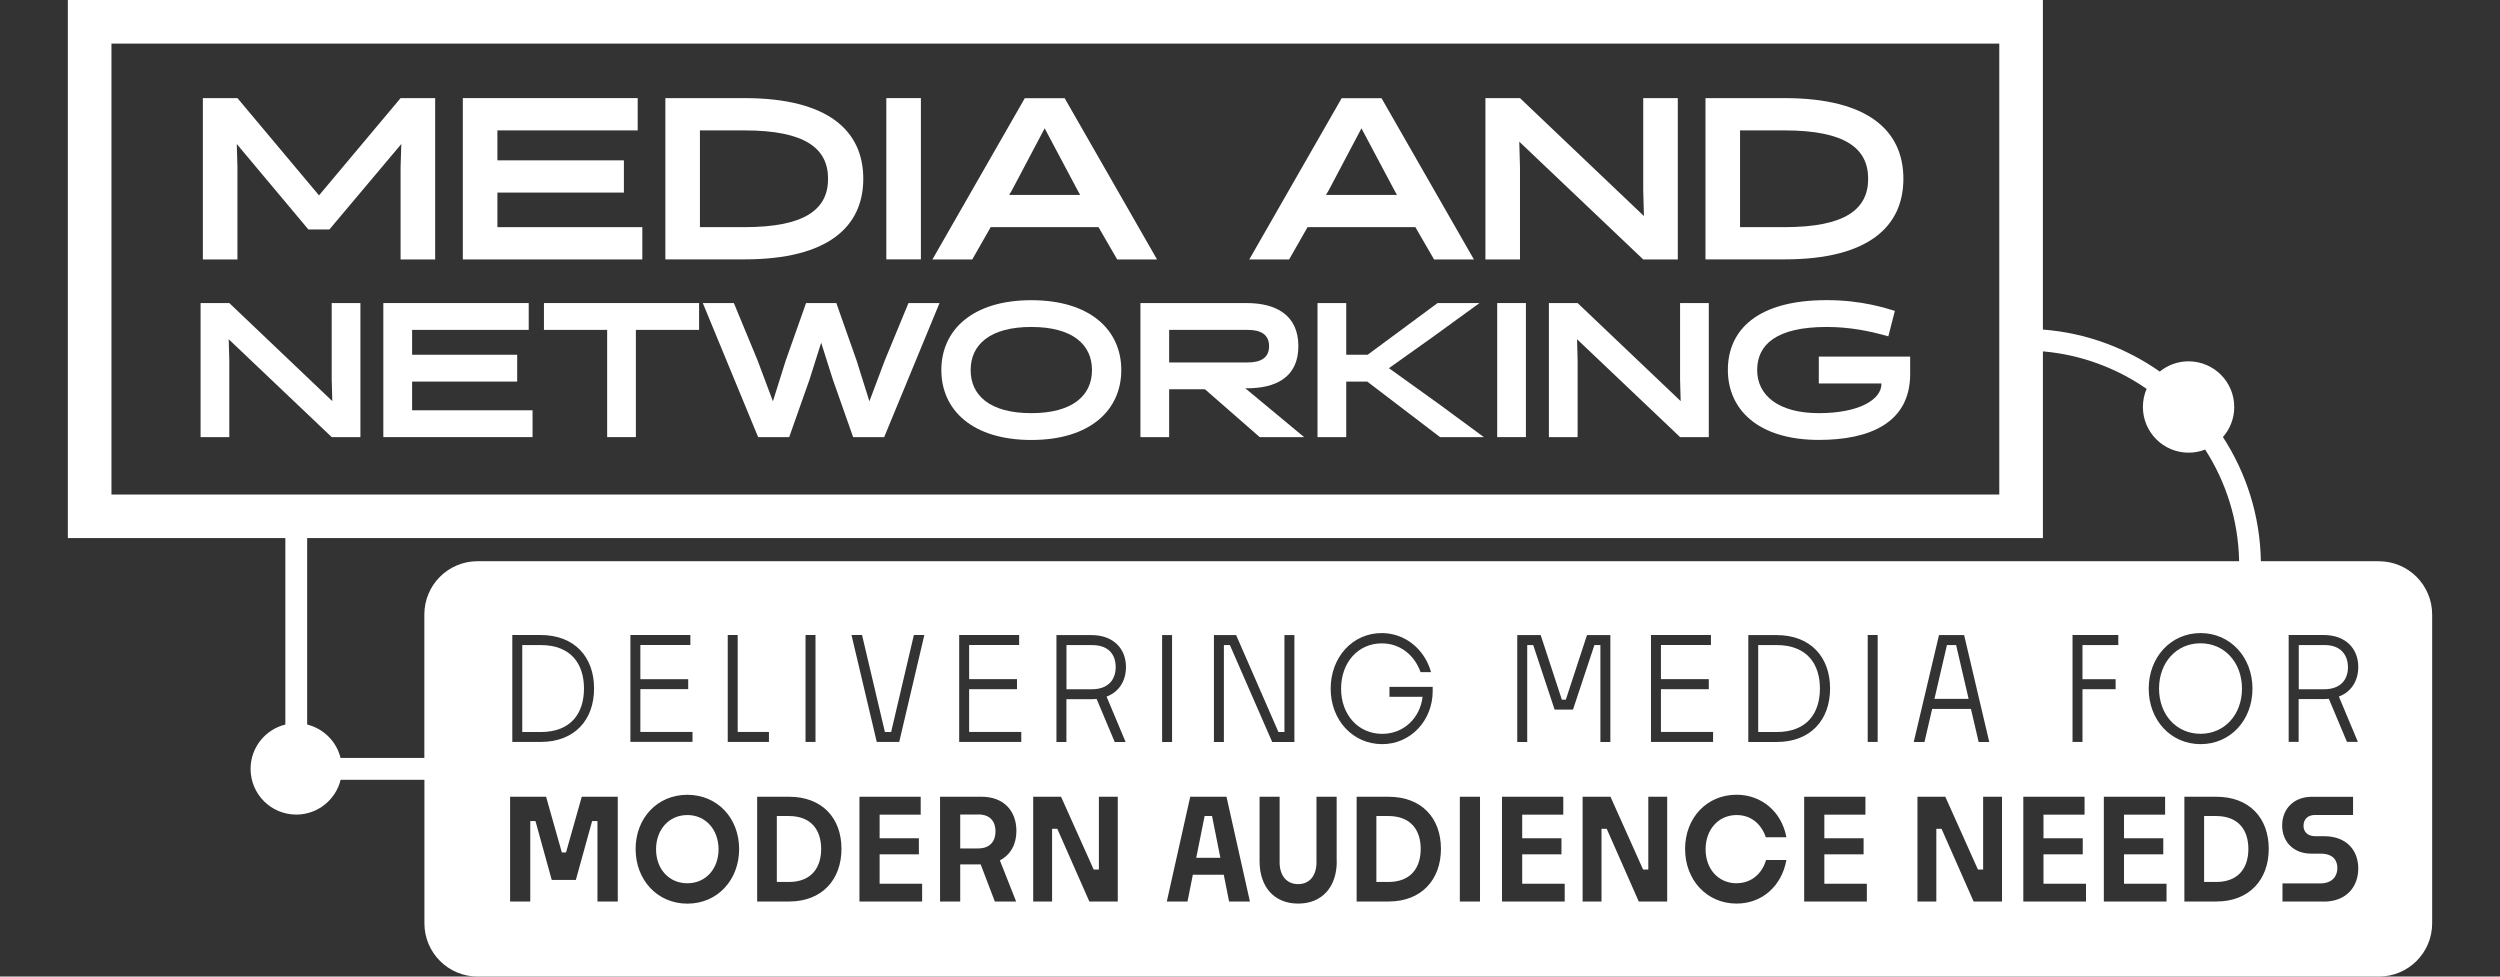 <?xml version="1.0" encoding="UTF-8"?>
<svg id="a" data-name="Layer 1" xmlns="http://www.w3.org/2000/svg" viewBox="0 0 384 150">
  <rect x="0" y="0" width="384" height="150" fill="#333333" stroke="none"/>
  <defs>
    <style>
      .b {
        fill: #fff;
        stroke-width: 0px;
      }
    </style>
  </defs>
  <g>
    <path class="b" d="M80.22,99.08v13.36h2.82c4.78,0,6.66-3.02,6.66-6.68s-1.88-6.68-6.68-6.68h-2.8Z"/>
    <path class="b" d="M272.86,99.08h-2.8v13.36h2.82c4.78,0,6.66-3.02,6.66-6.68s-1.88-6.68-6.68-6.68Z"/>
    <path class="b" d="M213.23,125.34h-1.82v10.13h1.84c3.5,0,4.97-2.23,4.97-5.07s-1.46-5.06-4.99-5.06Z"/>
    <path class="b" d="M167.77,99.08h-3.96v6.79h3.88c2.66,0,3.68-1.6,3.68-3.41s-1-3.37-3.59-3.37Z"/>
    <path class="b" d="M121.14,125.34h-1.82v10.13h1.84c3.5,0,4.97-2.23,4.97-5.07s-1.46-5.06-4.99-5.06Z"/>
    <path class="b" d="M150.27,125.11h-2.78v5.21h2.74c1.94,0,2.68-1.22,2.68-2.62s-.72-2.6-2.64-2.6Z"/>
    <polygon class="b" points="299.05 99.08 297.13 107.35 302.38 107.35 300.46 99.08 299.05 99.08"/>
    <polygon class="b" points="185.03 125.34 183.74 131.76 187.45 131.76 186.17 125.34 185.03 125.34"/>
    <path class="b" d="M105.58,125.19c-2.82,0-4.81,2.23-4.81,5.26s1.98,5.22,4.81,5.22,4.79-2.23,4.79-5.22-1.96-5.26-4.79-5.26Z"/>
    <path class="b" d="M340.37,125.34h-1.82v10.13h1.84c3.5,0,4.96-2.23,4.96-5.07s-1.46-5.06-4.99-5.06Z"/>
    <path class="b" d="M360.64,102.45c0-1.73-1-3.37-3.59-3.37h-3.96v6.79h3.88c2.66,0,3.68-1.6,3.68-3.41Z"/>
    <path class="b" d="M365.4,86.2h-18.13c-.12-7.02-2.25-13.56-5.83-19.07,1.08-1.23,1.74-2.84,1.74-4.61,0-3.88-3.14-7.02-7.02-7.02-1.68,0-3.21.59-4.42,1.57-5.17-3.62-11.31-5.94-17.95-6.45V0H10.42v82.65h33.41v28.64c-3.06.75-5.34,3.51-5.34,6.81,0,3.88,3.14,7.02,7.02,7.02,3.3,0,6.06-2.28,6.81-5.34h12.87v22.04c0,4.52,3.66,8.18,8.18,8.18h292.03c4.52,0,8.18-3.66,8.18-8.18v-47.43c0-4.52-3.66-8.18-8.18-8.18ZM351.55,97.54h5.39c3.35,0,5.29,2.08,5.29,4.9,0,2.12-1.06,3.83-2.98,4.55l2.92,6.96h-1.68l-2.78-6.61c-.24.02-.49.04-.76.04h-3.88v6.57h-1.53v-16.42ZM17.12,75.96V6.7h289.97v69.26H17.12ZM65.18,94.38v22.04h-12.87c-.62-2.53-2.61-4.51-5.13-5.13v-28.64h266.61v-28.68c5.88.51,11.33,2.57,15.93,5.76-.37.85-.57,1.79-.57,2.78,0,3.88,3.14,7.02,7.02,7.02.9,0,1.75-.17,2.54-.48,3.2,4.97,5.1,10.84,5.22,17.15H73.36c-4.52,0-8.18,3.66-8.18,8.18ZM288.41,97.54v16.42h-1.53v-16.42h1.53ZM262.47,104.33v1.53h-7.35v6.57h8.01v1.53h-9.54v-16.42h9.21v1.53h-7.68v5.25h7.35ZM212.32,112.72c3.27,0,5.8-2.41,6.19-5.69h-5.09v-1.53h6.64v.66c0,4.53-3.41,8.14-7.74,8.14-4.56,0-7.93-3.72-7.93-8.52s3.33-8.54,7.84-8.54c3.53,0,6.56,2.39,7.58,6h-1.61c-.94-2.63-3.15-4.42-5.96-4.42-3.66,0-6.25,2.96-6.25,6.96s2.63,6.94,6.33,6.94ZM172.9,113.97h-1.68l-2.78-6.61c-.25.02-.49.04-.76.04h-3.88v6.57h-1.53v-16.42h5.39c3.35,0,5.29,2.08,5.29,4.9,0,2.12-1.06,3.83-2.98,4.55l2.92,6.96ZM156.21,104.33v1.53h-7.35v6.57h8.01v1.53h-9.54v-16.42h9.21v1.53h-7.68v5.25h7.35ZM125.26,97.54v16.42h-1.53v-16.42h1.53ZM118.11,112.43v1.53h-6.33v-16.42h1.53v14.89h4.8ZM91.25,105.75c0,4.88-3.04,8.21-8.19,8.21h-4.37v-16.42h4.35c5.19,0,8.21,3.35,8.21,8.21ZM94.87,138.48h-3.1v-12.36h-.82l-2.5,9.04h-3.7l-2.5-9.04h-.8v12.36h-3.1v-16.1h5.53l2.42,8.56h.64l2.42-8.56h5.53v16.1ZM96.83,97.54h9.21v1.53h-7.68v5.25h7.35v1.53h-7.35v6.57h8.01v1.53h-9.54v-16.42ZM105.58,138.8c-4.6,0-7.95-3.63-7.95-8.39s3.34-8.33,7.95-8.33,7.95,3.58,7.95,8.33-3.32,8.39-7.95,8.39ZM121.22,138.48h-4.92v-16.1h4.9c5.09,0,8.05,3.28,8.05,8s-2.98,8.09-8.03,8.09ZM132.41,97.54l3.51,14.89h.96l3.49-14.89h1.61l-3.86,16.42h-3.45l-3.88-16.42h1.61ZM141.64,138.48h-9.63v-16.1h9.41v2.75h-6.31v3.63h6.03v2.47h-6.03v4.51h6.53v2.75ZM156.07,138.48h-3.26l-2.18-5.71h-3.14v5.71h-3.1v-16.1h6.39c3.4,0,5.34,2.17,5.34,5.26,0,2.04-.9,3.67-2.54,4.51l2.5,6.33ZM171.69,138.48h-4.36l-4.93-11.18h-.8v11.18h-2.9v-16.1h4.28l5.01,11.18h.8v-11.18h2.9v16.1ZM180.03,113.97h-1.53v-16.42h1.53v16.42ZM188.79,138.48l-.82-4.12h-4.75l-.82,4.12h-3.18l3.6-16.1h5.57l3.6,16.1h-3.2ZM188.91,99.08h-.92v14.89h-1.53v-16.42h3.41l6.5,14.89h.92v-14.89h1.53v16.42h-3.41l-6.5-14.89ZM205.33,132.27c0,4.03-2.3,6.52-5.93,6.52s-5.93-2.49-5.93-6.52v-9.89h3.08v10.09c0,1.97,1.04,3.33,2.84,3.33s2.82-1.35,2.82-3.33v-10.09h3.1v9.89ZM213.31,138.48h-4.93v-16.1h4.9c5.09,0,8.05,3.28,8.05,8s-2.98,8.09-8.03,8.09ZM227.33,138.48h-3.1v-16.1h3.1v16.1ZM240.34,138.48h-9.63v-16.1h9.41v2.75h-6.31v3.63h6.03v2.47h-6.03v4.51h6.53v2.75ZM244.9,99.08l-3.29,9.92h-2.82l-3.29-9.92h-.92v14.89h-1.53v-16.42h3.6l3.25,9.92h.61l3.25-9.92h3.59v16.42h-1.53v-14.89h-.92ZM256.08,138.48h-4.36l-4.93-11.18h-.8v11.18h-2.9v-16.1h4.28l5.01,11.18h.8v-11.18h2.9v16.1ZM266.75,135.66c2.26,0,3.9-1.46,4.52-3.56h3.12c-.72,4.01-3.74,6.69-7.65,6.69-4.58,0-7.91-3.63-7.91-8.39s3.32-8.33,7.91-8.33c3.84,0,6.93,2.62,7.65,6.53h-3.16c-.68-2.02-2.26-3.41-4.48-3.41-2.8,0-4.77,2.23-4.77,5.26s1.96,5.22,4.77,5.22ZM272.91,113.97h-4.37v-16.42h4.35c5.19,0,8.21,3.35,8.21,8.21s-3.04,8.21-8.19,8.21ZM286.75,138.48h-9.63v-16.1h9.41v2.75h-6.31v3.63h6.03v2.47h-6.03v4.51h6.53v2.75ZM295.58,113.97h-1.63l3.88-16.42h3.86l3.86,16.42h-1.63l-1.18-5.08h-5.96l-1.18,5.08ZM307.51,138.48h-4.36l-4.93-11.18h-.8v11.18h-2.9v-16.1h4.28l5.01,11.18h.8v-11.18h2.9v16.1ZM320.41,138.48h-9.63v-16.1h9.41v2.75h-6.31v3.63h6.03v2.47h-6.03v4.51h6.53v2.75ZM325.36,99.08h-5.49v5.25h5.09v1.53h-5.09v8.1h-1.53v-16.42h7.03v1.53ZM332.78,138.48h-9.63v-16.1h9.41v2.75h-6.31v3.63h6.03v2.47h-6.03v4.51h6.53v2.75ZM330.04,105.78c0-4.82,3.39-8.54,7.97-8.54s7.97,3.72,7.97,8.54-3.37,8.52-7.97,8.52-7.97-3.72-7.97-8.52ZM340.45,138.48h-4.93v-16.1h4.91c5.09,0,8.05,3.28,8.05,8s-2.98,8.09-8.03,8.09ZM356.9,138.48h-6.31v-2.79h5.81c1.86,0,2.62-1.14,2.62-2.34,0-1.14-.58-2.23-2.6-2.23h-1.44c-2.62,0-4.44-1.76-4.44-4.33s1.82-4.4,4.52-4.4h6.37v2.79h-5.83c-1.2,0-1.78.73-1.78,1.67,0,.86.58,1.59,1.78,1.59h1.36c3.54,0,5.27,2.23,5.27,4.96s-1.74,5.09-5.33,5.09Z"/>
    <path class="b" d="M338,98.81c-3.72,0-6.37,2.96-6.37,6.96s2.66,6.94,6.37,6.94,6.37-2.96,6.37-6.94-2.66-6.96-6.37-6.96Z"/>
  </g>
  <polygon class="b" points="36.47 25.69 36.37 22.12 47.37 35.25 50.59 35.25 61.64 22.12 61.53 25.69 61.53 39.85 66.84 39.85 66.84 15.07 61.53 15.07 49 30.01 36.47 15.07 31.16 15.07 31.16 39.85 36.47 39.85 36.47 25.69"/>
  <polygon class="b" points="98.66 34.89 76.4 34.89 76.4 29.58 95.83 29.58 95.83 24.63 76.4 24.63 76.4 20.03 97.95 20.03 97.95 15.07 71.09 15.07 71.09 39.85 98.66 39.85 98.66 34.89"/>
  <path class="b" d="M132.6,27.46c0-7.36-5.38-12.39-18.26-12.39h-12.14v24.77h12.14c12.88,0,18.26-5.03,18.26-12.39ZM107.51,20.03h6.83c9.34,0,12.85,2.76,12.85,7.43s-3.5,7.43-12.85,7.43h-6.83v-14.86Z"/>
  <rect class="b" x="136.14" y="15.07" width="5.31" height="24.77"/>
  <path class="b" d="M152.17,34.89h16.56l2.87,4.96h6.12l-14.19-24.77h-6.12l-14.19,24.77h6.12l2.83-4.96ZM155.43,29.23l5.03-9.52,5.06,9.52.39.71h-10.9l.42-.71Z"/>
  <path class="b" d="M220.27,39.85h6.12l-14.19-24.77h-6.12l-14.19,24.77h6.12l2.83-4.96h16.56l2.87,4.96ZM203.67,29.94l.42-.71,5.03-9.52,5.06,9.52.39.71h-10.9Z"/>
  <polygon class="b" points="233.47 25.69 233.36 21.76 252.4 39.85 257.71 39.85 257.71 15.07 252.4 15.07 252.4 29.23 252.51 33.19 233.47 15.07 228.16 15.07 228.16 39.85 233.47 39.85 233.47 25.69"/>
  <path class="b" d="M292.36,27.46c0-7.36-5.38-12.39-18.26-12.39h-12.14v24.77h12.14c12.88,0,18.26-5.03,18.26-12.39ZM267.27,20.03h6.83c9.34,0,12.85,2.76,12.85,7.43s-3.5,7.43-12.85,7.43h-6.83v-14.86Z"/>
  <polygon class="b" points="50.95 58.31 51.04 61.61 35.22 46.55 30.81 46.55 30.81 67.14 35.22 67.14 35.22 55.37 35.13 52.11 50.95 67.14 55.36 67.14 55.36 46.55 50.95 46.55 50.95 58.31"/>
  <polygon class="b" points="63.3 58.61 79.44 58.61 79.44 54.49 63.3 54.49 63.3 50.67 81.21 50.67 81.21 46.55 58.88 46.55 58.88 67.14 81.8 67.14 81.8 63.02 63.3 63.02 63.3 58.61"/>
  <polygon class="b" points="83.55 50.67 93.26 50.67 93.26 67.14 97.67 67.14 97.67 50.67 107.38 50.67 107.38 46.55 83.55 46.55 83.55 50.67"/>
  <polygon class="b" points="135.9 55.37 133.54 61.64 131.57 55.37 128.46 46.55 123.81 46.55 120.69 55.37 118.72 61.64 116.37 55.37 112.72 46.55 107.95 46.55 116.45 67.14 121.22 67.14 124.34 58.31 126.13 52.64 127.93 58.31 131.04 67.14 135.81 67.14 144.31 46.55 139.54 46.55 135.9 55.37"/>
  <path class="b" d="M158.41,46.11c-9.09,0-13.82,4.62-13.82,10.73s4.74,10.74,13.82,10.74,13.82-4.62,13.82-10.74-4.74-10.73-13.82-10.73ZM158.41,63.46c-6.38,0-9.32-2.74-9.32-6.62s2.94-6.62,9.32-6.62,9.32,2.74,9.32,6.62-2.94,6.62-9.32,6.62Z"/>
  <path class="b" d="M191.55,59.64c4.32,0,7.88-1.62,7.88-6.47s-3.53-6.62-7.94-6.62h-16.32v20.59h4.41v-7.35h5.5l8.41,7.35h6.82l-9.03-7.5h.26ZM179.58,55.67v-5h12.06c1.94,0,3.29.65,3.29,2.5s-1.35,2.5-3.29,2.5h-12.06Z"/>
  <polygon class="b" points="213.34 56.55 220.16 51.7 227.25 46.55 220.81 46.55 210.07 54.49 206.78 54.49 206.78 46.55 202.37 46.55 202.37 67.14 206.78 67.14 206.78 58.61 210.01 58.61 221.19 67.14 227.92 67.14 220.92 61.99 213.34 56.55"/>
  <rect class="b" x="229.97" y="46.55" width="4.41" height="20.59"/>
  <polygon class="b" points="258.06 58.31 258.15 61.61 242.32 46.55 237.91 46.55 237.91 67.14 242.32 67.14 242.32 55.37 242.24 52.11 258.06 67.14 262.47 67.14 262.47 46.55 258.06 46.55 258.06 58.31"/>
  <path class="b" d="M279.37,58.9h9.62v.06c0,2.41-3.41,4.5-9.62,4.5s-9.47-2.74-9.47-6.62,2.91-6.62,10.68-6.62c3.44,0,6.5.59,9.47,1.44l1-3.91c-1.32-.38-5-1.65-10.47-1.65-10.71,0-15.18,4.62-15.18,10.73s4.71,10.74,13.97,10.74c7.68,0,14.03-2.53,14.03-10.12v-2.68h-14.03v4.12Z"/>
</svg>